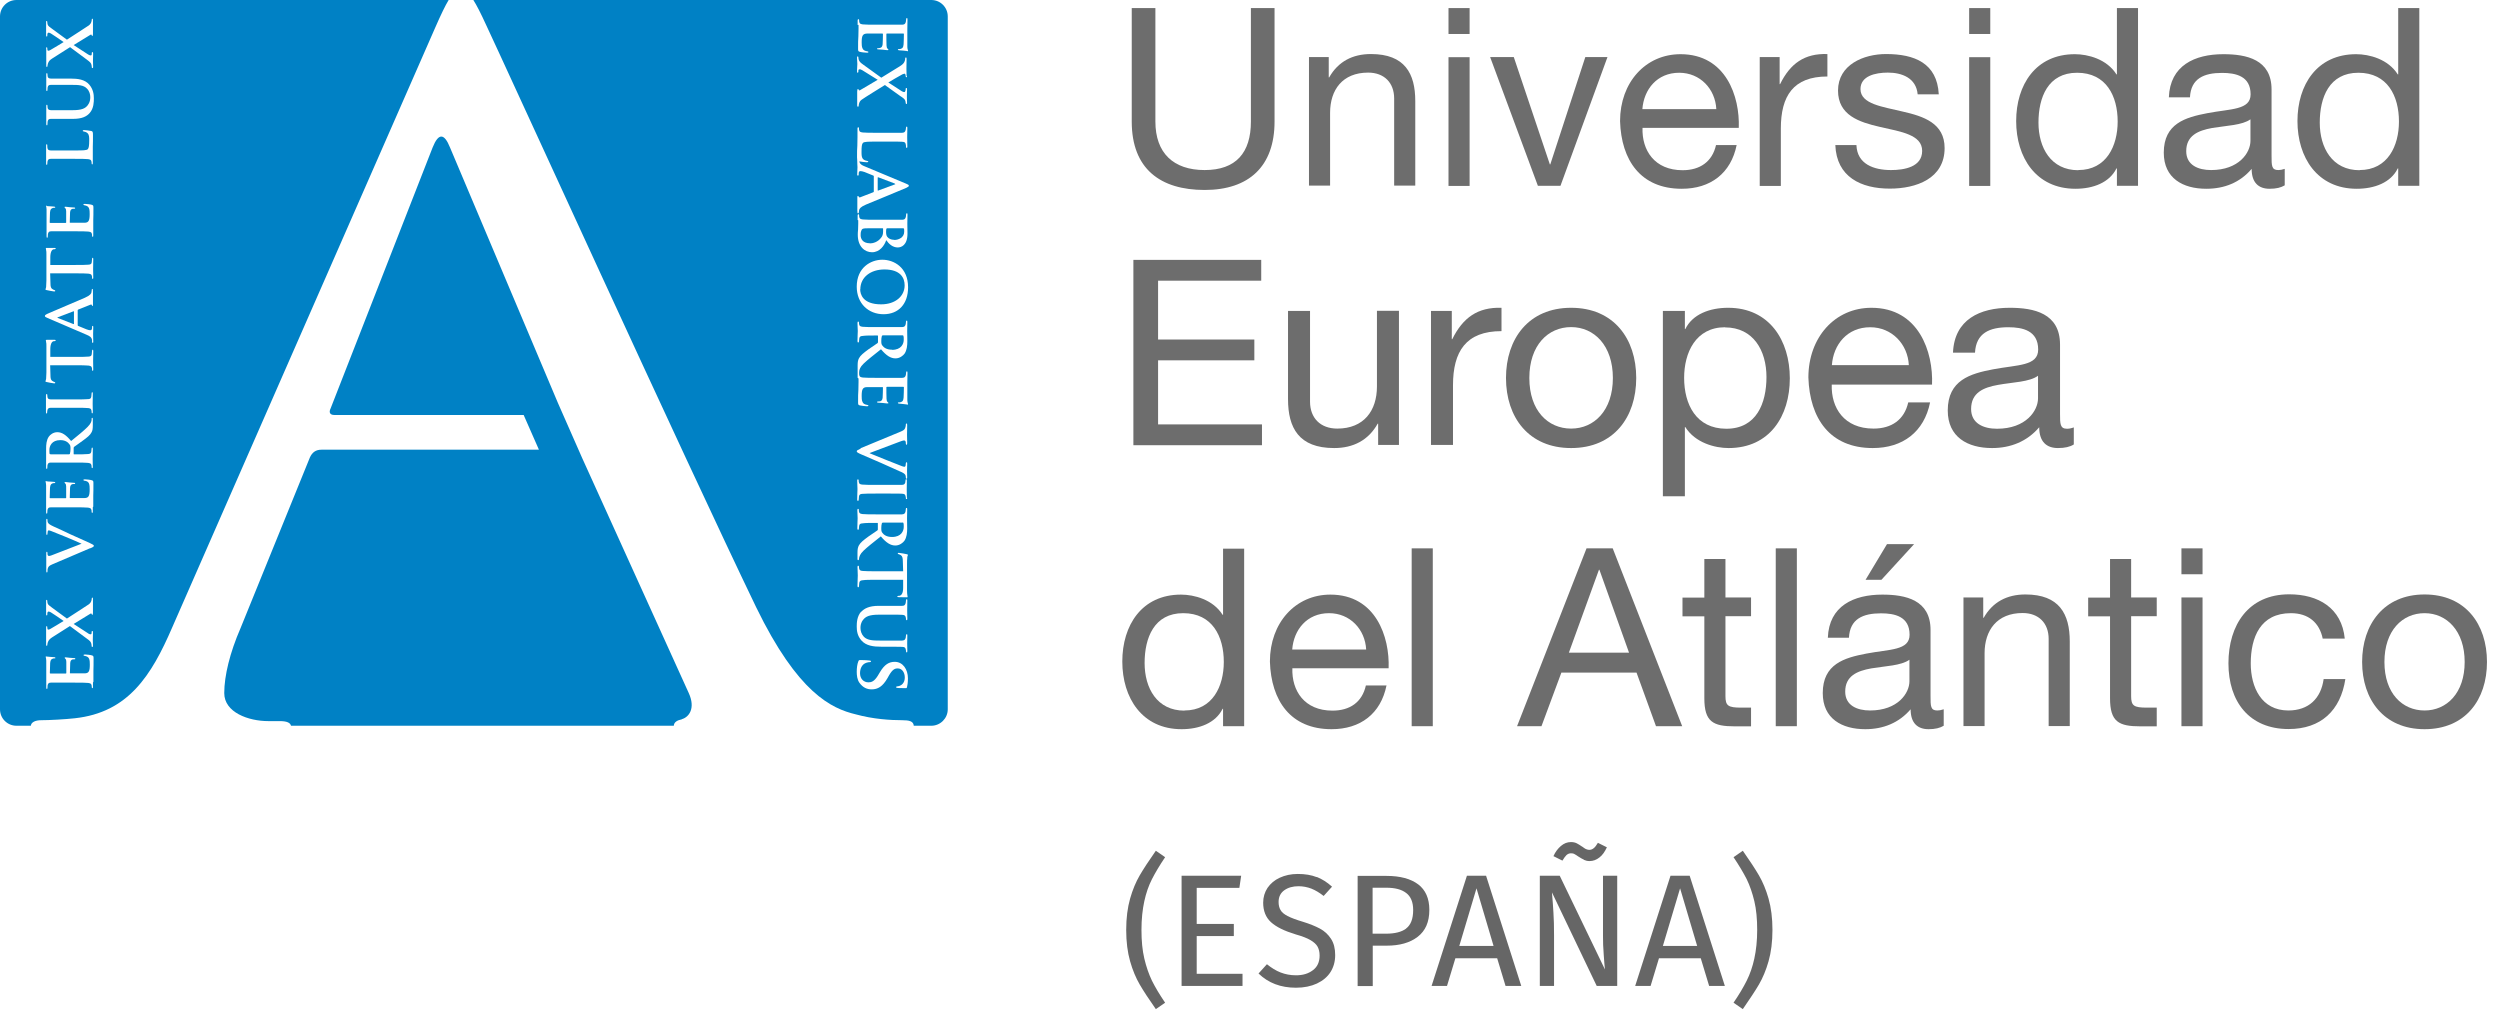 <svg width="167" height="68" viewBox="0 0 167 68" fill="none" xmlns="http://www.w3.org/2000/svg">
<path d="M85.14 8.12C85.14 11.11 83.43 12.69 80.47 12.69C77.51 12.69 75.6 11.28 75.6 8.12V0.54H77.18V8.12C77.18 10.22 78.38 11.36 80.47 11.36C82.56 11.36 83.56 10.21 83.56 8.12V0.54H85.14V8.12Z" fill="#6D6D6D"/>
<path d="M87.43 3.81H88.76V5.17H88.79C89.39 4.11 90.35 3.61 91.58 3.61C93.84 3.61 94.54 4.91 94.54 6.75V12.4H93.13V6.58C93.13 5.53 92.47 4.85 91.39 4.85C89.68 4.85 88.85 6 88.85 7.54V12.4H87.44V3.81H87.43Z" fill="#6D6D6D"/>
<path d="M98.17 2.27H96.76V0.54H98.17V2.27ZM96.76 3.82H98.17V12.42H96.76V3.81V3.82Z" fill="#6D6D6D"/>
<path d="M104.24 12.41H102.73L99.54 3.81H101.12L103.53 10.98H103.56L105.9 3.81H107.38L104.24 12.41Z" fill="#6D6D6D"/>
<path d="M116.01 9.68C115.63 11.58 114.26 12.61 112.34 12.61C109.6 12.61 108.3 10.71 108.22 8.09C108.22 5.51 109.92 3.62 112.26 3.62C115.3 3.62 116.23 6.46 116.15 8.54H109.72C109.67 10.04 110.52 11.37 112.4 11.37C113.56 11.37 114.38 10.8 114.63 9.69H116.03L116.01 9.68ZM114.65 7.29C114.58 5.94 113.57 4.86 112.17 4.86C110.69 4.86 109.81 5.97 109.71 7.29H114.65Z" fill="#6D6D6D"/>
<path d="M117.55 3.81H118.88V5.62H118.91C119.59 4.24 120.54 3.56 122.07 3.61V5.11C119.79 5.11 118.96 6.41 118.96 8.59V12.42H117.55V3.81Z" fill="#6D6D6D"/>
<path d="M124.01 9.7C124.06 10.96 125.16 11.36 126.32 11.36C127.2 11.36 128.4 11.16 128.4 10.08C128.4 9 127 8.8 125.59 8.48C124.19 8.16 122.78 7.7 122.78 6.05C122.78 4.32 124.49 3.61 125.99 3.61C127.88 3.61 129.4 4.21 129.51 6.3H128.1C128 5.2 127.04 4.85 126.11 4.85C125.26 4.85 124.28 5.08 124.28 5.95C124.28 6.96 125.78 7.13 127.09 7.45C128.5 7.77 129.9 8.23 129.9 9.89C129.9 11.94 127.99 12.6 126.24 12.6C124.31 12.6 122.68 11.82 122.6 9.69H124.01V9.7Z" fill="#6D6D6D"/>
<path d="M132.95 2.27H131.54V0.54H132.95V2.27ZM131.54 3.82H132.95V12.42H131.54V3.81V3.82Z" fill="#6D6D6D"/>
<path d="M142.82 12.41H141.41V11.25H141.38C140.91 12.2 139.82 12.61 138.64 12.61C136 12.61 134.68 10.51 134.68 8.09C134.68 5.67 135.98 3.62 138.6 3.62C139.48 3.62 140.74 3.95 141.38 4.97H141.41V0.54H142.82V12.42V12.41ZM138.83 11.36C140.72 11.36 141.46 9.73 141.46 8.12C141.46 6.42 140.7 4.86 138.75 4.86C136.8 4.86 136.17 6.51 136.17 8.19C136.17 9.87 137 11.37 138.83 11.37V11.36Z" fill="#6D6D6D"/>
<path d="M152.62 12.38C152.37 12.53 152.06 12.61 151.61 12.61C150.88 12.61 150.41 12.21 150.41 11.28C149.63 12.2 148.58 12.61 147.38 12.61C145.82 12.61 144.54 11.91 144.54 10.2C144.54 8.25 145.99 7.84 147.45 7.56C149.01 7.26 150.34 7.36 150.34 6.3C150.34 5.07 149.33 4.87 148.43 4.87C147.23 4.87 146.35 5.24 146.29 6.5H144.88C144.96 4.37 146.61 3.62 148.52 3.62C150.07 3.62 151.74 3.97 151.74 5.98V10.4C151.74 11.07 151.74 11.36 152.19 11.36C152.31 11.36 152.44 11.34 152.62 11.28V12.38ZM150.33 7.97C149.78 8.37 148.72 8.39 147.77 8.55C146.84 8.72 146.04 9.05 146.04 10.1C146.04 11.03 146.84 11.36 147.7 11.36C149.56 11.36 150.33 10.2 150.33 9.41V7.96V7.97Z" fill="#6D6D6D"/>
<path d="M161.61 12.41H160.2V11.25H160.17C159.71 12.2 158.61 12.61 157.43 12.61C154.79 12.61 153.47 10.51 153.47 8.09C153.47 5.67 154.77 3.62 157.39 3.62C158.27 3.62 159.53 3.95 160.17 4.97H160.2V0.54H161.61V12.42V12.41ZM157.62 11.36C159.51 11.36 160.25 9.73 160.25 8.12C160.25 6.42 159.49 4.86 157.54 4.86C155.59 4.86 154.96 6.51 154.96 8.19C154.96 9.87 155.79 11.37 157.62 11.37V11.36Z" fill="#6D6D6D"/>
<path d="M75.71 17.36H84.25V18.75H77.36V22.68H83.79V24.07H77.36V28.35H84.3V29.74H75.71V17.36Z" fill="#6D6D6D"/>
<path d="M93.45 29.72H92.06V28.3H92.03C91.41 29.41 90.4 29.93 89.12 29.93C86.76 29.93 86.04 28.58 86.04 26.66V20.77H87.51V26.83C87.51 27.92 88.2 28.63 89.33 28.63C91.11 28.63 91.98 27.43 91.98 25.82V20.76H93.45V29.72Z" fill="#6D6D6D"/>
<path d="M95.59 20.77H96.98V22.66H97.01C97.72 21.22 98.71 20.51 100.3 20.56V22.12C97.93 22.12 97.06 23.47 97.06 25.74V29.72H95.59V20.77Z" fill="#6D6D6D"/>
<path d="M104.95 20.56C107.79 20.56 109.3 22.62 109.3 25.25C109.3 27.88 107.79 29.93 104.95 29.93C102.11 29.93 100.6 27.87 100.6 25.25C100.6 22.63 102.11 20.56 104.95 20.56ZM104.95 28.63C106.49 28.63 107.74 27.42 107.74 25.25C107.74 23.08 106.49 21.85 104.95 21.85C103.41 21.85 102.16 23.06 102.16 25.25C102.16 27.44 103.41 28.63 104.95 28.63Z" fill="#6D6D6D"/>
<path d="M111.08 20.77H112.55V21.98H112.58C113.06 20.99 114.21 20.56 115.44 20.56C118.19 20.56 119.56 22.74 119.56 25.27C119.56 27.8 118.21 29.93 115.47 29.93C114.55 29.93 113.24 29.58 112.58 28.53H112.55V33.15H111.08V20.77ZM115.24 21.86C113.27 21.86 112.5 23.56 112.5 25.24C112.5 27.01 113.3 28.64 115.32 28.64C117.34 28.64 118 26.93 118 25.18C118 23.43 117.13 21.87 115.23 21.87L115.24 21.86Z" fill="#6D6D6D"/>
<path d="M128.93 26.88C128.53 28.85 127.11 29.93 125.1 29.93C122.24 29.93 120.89 27.96 120.8 25.22C120.8 22.54 122.57 20.56 125.01 20.56C128.18 20.56 129.15 23.52 129.06 25.69H122.36C122.31 27.25 123.19 28.63 125.15 28.63C126.36 28.63 127.21 28.04 127.47 26.88H128.93ZM127.51 24.39C127.44 22.99 126.38 21.86 124.93 21.86C123.39 21.86 122.47 23.02 122.37 24.39H127.51Z" fill="#6D6D6D"/>
<path d="M138.53 29.69C138.27 29.85 137.94 29.93 137.47 29.93C136.71 29.93 136.22 29.51 136.22 28.54C135.41 29.49 134.31 29.93 133.07 29.93C131.44 29.93 130.11 29.2 130.11 27.42C130.11 25.39 131.62 24.96 133.14 24.67C134.77 24.36 136.15 24.46 136.15 23.35C136.15 22.07 135.09 21.86 134.16 21.86C132.91 21.86 132 22.24 131.93 23.56H130.46C130.55 21.34 132.26 20.56 134.25 20.56C135.86 20.56 137.61 20.92 137.61 23.02V27.63C137.61 28.32 137.61 28.64 138.08 28.64C138.2 28.64 138.34 28.62 138.53 28.55V29.69ZM136.14 25.1C135.57 25.52 134.46 25.53 133.47 25.71C132.5 25.88 131.67 26.23 131.67 27.32C131.67 28.29 132.5 28.64 133.4 28.64C135.34 28.64 136.14 27.43 136.14 26.61V25.1Z" fill="#6D6D6D"/>
<path d="M83.11 48.51H81.7V47.35H81.67C81.2 48.3 80.11 48.71 78.93 48.71C76.29 48.71 74.97 46.61 74.97 44.19C74.97 41.77 76.27 39.72 78.89 39.72C79.77 39.72 81.03 40.05 81.67 41.07H81.7V36.65H83.11V48.53V48.51ZM79.12 47.46C81.01 47.46 81.75 45.83 81.75 44.22C81.75 42.52 80.99 40.96 79.04 40.96C77.09 40.96 76.46 42.61 76.46 44.29C76.46 45.97 77.29 47.47 79.12 47.47V47.46Z" fill="#6D6D6D"/>
<path d="M92.62 45.78C92.24 47.68 90.87 48.71 88.95 48.71C86.21 48.71 84.91 46.81 84.83 44.19C84.83 41.61 86.53 39.72 88.87 39.72C91.91 39.72 92.84 42.56 92.76 44.64H86.33C86.28 46.14 87.13 47.47 89.01 47.47C90.17 47.47 90.99 46.91 91.24 45.79H92.64L92.62 45.78ZM91.26 43.39C91.19 42.04 90.18 40.96 88.78 40.96C87.3 40.96 86.42 42.07 86.32 43.39H91.26Z" fill="#6D6D6D"/>
<path d="M94.3 36.63H95.71V48.51H94.3V36.63Z" fill="#6D6D6D"/>
<path d="M105.98 36.63H107.73L112.37 48.51H110.62L109.32 44.93H104.3L102.97 48.51H101.34L105.98 36.63ZM104.8 43.6H108.82L106.84 38.06H106.81L104.8 43.6Z" fill="#6D6D6D"/>
<path d="M115.26 39.91H116.97V41.16H115.26V46.5C115.26 47.15 115.44 47.27 116.32 47.27H116.97V48.52H115.89C114.43 48.52 113.85 48.22 113.85 46.64V41.17H112.39V39.92H113.85V37.34H115.26V39.92V39.91Z" fill="#6D6D6D"/>
<path d="M118.62 36.63H120.03V48.51H118.62V36.63Z" fill="#6D6D6D"/>
<path d="M129.84 48.48C129.59 48.63 129.27 48.71 128.83 48.71C128.1 48.71 127.63 48.31 127.63 47.38C126.85 48.29 125.8 48.71 124.6 48.71C123.04 48.71 121.76 48.01 121.76 46.3C121.76 44.35 123.21 43.94 124.67 43.66C126.23 43.36 127.56 43.46 127.56 42.4C127.56 41.17 126.55 40.97 125.65 40.97C124.45 40.97 123.57 41.34 123.51 42.6H122.1C122.18 40.47 123.83 39.72 125.74 39.72C127.29 39.72 128.96 40.07 128.96 42.08V46.5C128.96 47.17 128.96 47.46 129.41 47.46C129.53 47.46 129.66 47.44 129.84 47.38V48.48ZM127.55 44.07C127 44.47 125.94 44.49 124.99 44.65C124.06 44.82 123.26 45.15 123.26 46.2C123.26 47.13 124.06 47.46 124.92 47.46C126.78 47.46 127.55 46.3 127.55 45.51V44.06V44.07ZM126.05 36.35H127.86L125.68 38.73H124.62L126.05 36.35Z" fill="#6D6D6D"/>
<path d="M131.15 39.91H132.48V41.27H132.51C133.11 40.21 134.07 39.71 135.3 39.71C137.56 39.71 138.26 41.01 138.26 42.85V48.5H136.85V42.68C136.85 41.63 136.19 40.95 135.11 40.95C133.4 40.95 132.57 42.1 132.57 43.64V48.5H131.16V39.9L131.15 39.91Z" fill="#6D6D6D"/>
<path d="M142.36 39.91H144.07V41.16H142.36V46.5C142.36 47.15 142.54 47.27 143.42 47.27H144.07V48.52H142.99C141.53 48.52 140.95 48.22 140.95 46.64V41.17H139.49V39.92H140.95V37.34H142.36V39.92V39.91Z" fill="#6D6D6D"/>
<path d="M147.13 38.36H145.72V36.63H147.13V38.36ZM145.72 39.91H147.13V48.51H145.72V39.91Z" fill="#6D6D6D"/>
<path d="M155.16 42.67C154.94 41.59 154.2 40.96 153.03 40.96C150.99 40.96 150.35 42.57 150.35 44.32C150.35 45.9 151.06 47.46 152.86 47.46C154.22 47.46 155.04 46.66 155.22 45.36H156.67C156.35 47.46 155.04 48.7 152.88 48.7C150.25 48.7 148.86 46.87 148.86 44.31C148.86 41.75 150.19 39.7 152.92 39.7C154.86 39.7 156.43 40.61 156.63 42.66H155.17L155.16 42.67Z" fill="#6D6D6D"/>
<path d="M161.96 39.71C164.69 39.71 166.13 41.69 166.13 44.22C166.13 46.75 164.68 48.71 161.96 48.71C159.24 48.71 157.79 46.73 157.79 44.22C157.79 41.71 159.24 39.71 161.96 39.71ZM161.96 47.46C163.44 47.46 164.64 46.3 164.64 44.22C164.64 42.14 163.44 40.96 161.96 40.96C160.48 40.96 159.28 42.12 159.28 44.22C159.28 46.32 160.48 47.46 161.96 47.46Z" fill="#6D6D6D"/>
<path d="M3.86 21.24L4.91 21.65C4.91 21.65 4.94 21.65 4.94 21.64V20.81C4.94 20.81 4.94 20.79 4.92 20.79L3.87 21.19C3.87 21.19 3.83 21.19 3.83 21.21C3.83 21.22 3.85 21.23 3.87 21.23L3.86 21.24Z" fill="#0081C5"/>
<path d="M3.37 30.35H4.6C4.6 30.35 4.66 30.35 4.67 30.31C4.7 30.22 4.71 30.09 4.71 29.98C4.71 29.81 4.7 29.75 4.64 29.68C4.55 29.55 4.37 29.4 4.03 29.4C3.45 29.4 3.3 29.8 3.3 30.05C3.3 30.16 3.3 30.26 3.31 30.3C3.31 30.33 3.33 30.34 3.37 30.34V30.35Z" fill="#0081C5"/>
<path d="M1.1 0C0.49 0 0 0.49 0 1.1V47.38C0 47.99 0.49 48.48 1.1 48.48H2.06C2.08 48.24 2.37 48.11 2.75 48.11C3.29 48.11 4.38 48.05 5 47.98C8.56 47.59 10.11 45.14 11.5 41.92L29.07 1.85C29.46 0.96 29.74 0.38 29.97 0H1.1ZM3.08 3.25C3.08 3.19 3.08 3.16 3.12 3.16C3.15 3.16 3.16 3.19 3.16 3.23C3.16 3.25 3.16 3.3 3.17 3.33C3.17 3.37 3.2 3.39 3.23 3.39C3.26 3.39 3.31 3.37 3.35 3.35C3.68 3.16 3.97 2.98 4.25 2.81C4.07 2.68 3.51 2.3 3.39 2.23C3.33 2.2 3.27 2.18 3.24 2.18C3.21 2.18 3.18 2.21 3.17 2.25C3.16 2.29 3.16 2.35 3.16 2.39C3.16 2.41 3.15 2.44 3.12 2.44C3.09 2.44 3.08 2.41 3.08 2.35C3.08 2.18 3.08 1.98 3.08 1.9C3.08 1.82 3.08 1.64 3.08 1.48C3.08 1.43 3.08 1.4 3.12 1.4C3.14 1.4 3.16 1.43 3.16 1.47C3.16 1.51 3.16 1.57 3.18 1.63C3.2 1.73 3.32 1.81 3.5 1.94L4.47 2.65C4.67 2.51 5.8 1.8 5.93 1.7C6.02 1.63 6.07 1.56 6.1 1.47C6.12 1.41 6.13 1.34 6.13 1.3C6.13 1.27 6.15 1.25 6.17 1.25C6.2 1.25 6.21 1.28 6.21 1.33V1.46C6.21 1.56 6.21 1.9 6.21 2.25C6.21 2.36 6.2 2.4 6.17 2.4C6.15 2.4 6.13 2.38 6.12 2.34C6.12 2.32 6.09 2.29 6.03 2.33C5.63 2.58 5.24 2.81 4.92 3.01L5.89 3.64C5.96 3.68 6.02 3.71 6.07 3.7C6.11 3.7 6.13 3.66 6.13 3.62C6.13 3.59 6.13 3.56 6.13 3.53C6.13 3.51 6.15 3.48 6.18 3.48C6.21 3.48 6.22 3.51 6.22 3.57V3.65C6.22 3.65 6.21 3.96 6.21 4.06C6.21 4.14 6.22 4.35 6.22 4.42V4.49C6.22 4.49 6.21 4.55 6.18 4.55C6.15 4.55 6.13 4.53 6.13 4.49C6.13 4.46 6.13 4.4 6.11 4.33C6.08 4.2 6.01 4.14 5.81 3.99L4.68 3.15L3.5 3.9C3.33 4.01 3.25 4.09 3.2 4.25C3.18 4.32 3.17 4.39 3.17 4.43C3.17 4.45 3.15 4.47 3.12 4.47C3.1 4.47 3.09 4.44 3.09 4.38C3.09 4.28 3.09 3.93 3.09 3.73C3.09 3.67 3.09 3.41 3.09 3.25H3.08ZM3.08 9.73C3.08 9.67 3.08 9.64 3.12 9.64C3.15 9.64 3.16 9.66 3.16 9.72C3.16 9.77 3.16 9.84 3.17 9.89C3.19 10.01 3.25 10.04 3.39 10.05C3.52 10.05 3.64 10.05 4.27 10.05H5C5.53 10.05 5.79 10.05 5.87 9.96C5.93 9.89 5.96 9.72 5.96 9.39C5.96 9.16 5.96 9 5.84 8.89C5.79 8.84 5.67 8.79 5.59 8.78C5.55 8.78 5.53 8.77 5.53 8.73C5.53 8.7 5.57 8.69 5.62 8.69C5.67 8.69 5.98 8.72 6.1 8.75C6.19 8.78 6.21 8.8 6.21 9.02C6.21 9.33 6.21 9.58 6.2 9.79C6.2 10 6.2 10.18 6.2 10.36C6.2 10.41 6.2 10.5 6.2 10.6C6.2 10.7 6.2 10.81 6.2 10.9C6.2 10.95 6.19 10.98 6.16 10.98C6.14 10.98 6.12 10.97 6.12 10.91C6.12 10.85 6.12 10.8 6.1 10.76C6.08 10.67 6 10.65 5.88 10.63C5.7 10.61 5.38 10.61 5 10.61H4.27C3.64 10.61 3.53 10.61 3.39 10.61C3.25 10.61 3.2 10.66 3.17 10.8C3.17 10.83 3.16 10.89 3.16 10.94C3.16 10.99 3.15 11.01 3.12 11.01C3.09 11.01 3.08 10.98 3.08 10.92C3.08 10.72 3.08 10.45 3.08 10.33C3.08 10.23 3.08 9.88 3.08 9.71V9.73ZM3.08 13.75C3.08 13.75 3.16 13.78 3.35 13.78C3.39 13.78 3.57 13.79 3.62 13.8C3.64 13.8 3.69 13.82 3.69 13.85C3.69 13.88 3.67 13.88 3.64 13.88C3.61 13.88 3.54 13.88 3.49 13.91C3.42 13.94 3.36 13.98 3.34 14.19C3.34 14.26 3.32 14.78 3.32 14.86C3.32 14.88 3.33 14.89 3.36 14.89H4.38C4.38 14.89 4.42 14.89 4.42 14.86C4.42 14.76 4.42 14.21 4.42 14.11C4.42 14.01 4.4 13.94 4.36 13.91C4.33 13.88 4.31 13.86 4.31 13.84C4.31 13.82 4.33 13.81 4.35 13.81C4.37 13.81 4.44 13.81 4.65 13.84C4.73 13.84 4.9 13.86 4.93 13.86C4.96 13.86 5.02 13.86 5.02 13.9C5.02 13.93 5.01 13.94 4.99 13.94C4.95 13.94 4.89 13.94 4.84 13.95C4.76 13.97 4.69 14.03 4.68 14.19C4.68 14.27 4.66 14.76 4.66 14.86C4.66 14.88 4.68 14.88 4.7 14.88H5.03C5.17 14.88 5.52 14.88 5.64 14.88C5.92 14.88 5.99 14.74 5.99 14.3C5.99 14.19 5.99 14.01 5.94 13.9C5.89 13.79 5.8 13.74 5.63 13.71C5.59 13.7 5.57 13.69 5.57 13.66C5.57 13.63 5.62 13.62 5.67 13.62C5.76 13.62 6.05 13.65 6.13 13.68C6.24 13.71 6.24 13.75 6.24 13.91C6.24 14.23 6.24 14.49 6.23 14.7C6.23 14.91 6.23 15.07 6.23 15.2C6.23 15.25 6.23 15.34 6.23 15.44C6.23 15.54 6.23 15.65 6.23 15.74C6.23 15.79 6.22 15.82 6.19 15.82C6.17 15.82 6.15 15.81 6.15 15.75C6.15 15.69 6.15 15.64 6.13 15.6C6.11 15.51 6.03 15.49 5.91 15.47C5.73 15.45 5.41 15.45 5.03 15.45H4.3C3.67 15.45 3.56 15.45 3.42 15.45C3.28 15.45 3.23 15.5 3.2 15.64C3.2 15.67 3.19 15.75 3.19 15.81C3.19 15.85 3.18 15.88 3.15 15.88C3.12 15.88 3.11 15.85 3.11 15.78C3.11 15.55 3.11 15.28 3.11 15.16C3.11 15.02 3.11 14.07 3.11 13.99C3.11 13.91 3.09 13.84 3.09 13.81C3.09 13.79 3.07 13.76 3.07 13.74C3.07 13.71 3.09 13.71 3.11 13.71L3.08 13.75ZM6.2 33.88C6.2 33.98 6.2 34.09 6.2 34.18C6.2 34.23 6.19 34.26 6.16 34.26C6.14 34.26 6.12 34.25 6.12 34.19C6.12 34.13 6.12 34.08 6.1 34.04C6.08 33.95 6 33.93 5.88 33.91C5.7 33.89 5.38 33.89 5 33.89H4.27C3.64 33.89 3.53 33.89 3.39 33.89C3.25 33.89 3.2 33.94 3.17 34.07C3.17 34.1 3.16 34.18 3.16 34.24C3.16 34.28 3.15 34.31 3.12 34.31C3.09 34.31 3.08 34.28 3.08 34.21C3.08 33.99 3.08 33.71 3.08 33.59C3.08 33.45 3.08 32.5 3.08 32.42C3.08 32.34 3.06 32.27 3.06 32.24C3.06 32.22 3.04 32.19 3.04 32.17C3.04 32.14 3.06 32.14 3.08 32.14C3.11 32.14 3.16 32.17 3.35 32.17C3.39 32.17 3.57 32.18 3.62 32.19C3.64 32.19 3.69 32.2 3.69 32.24C3.69 32.27 3.67 32.27 3.64 32.27C3.61 32.27 3.54 32.27 3.49 32.3C3.42 32.33 3.36 32.37 3.34 32.58C3.34 32.65 3.32 33.16 3.32 33.25C3.32 33.27 3.33 33.28 3.36 33.28H4.38C4.38 33.28 4.42 33.28 4.42 33.25C4.42 33.15 4.42 32.6 4.42 32.5C4.42 32.4 4.4 32.33 4.36 32.3C4.33 32.27 4.31 32.25 4.31 32.23C4.31 32.21 4.33 32.2 4.35 32.2C4.37 32.2 4.44 32.2 4.65 32.23C4.73 32.23 4.9 32.25 4.93 32.25C4.96 32.25 5.02 32.25 5.02 32.29C5.02 32.32 5.01 32.33 4.99 32.33C4.95 32.33 4.89 32.33 4.84 32.34C4.76 32.36 4.69 32.42 4.68 32.58C4.68 32.66 4.66 33.14 4.66 33.25C4.66 33.27 4.68 33.27 4.7 33.27H5.03C5.17 33.27 5.52 33.27 5.64 33.27C5.92 33.27 5.99 33.13 5.99 32.69C5.99 32.58 5.99 32.4 5.94 32.29C5.89 32.18 5.8 32.13 5.63 32.11C5.59 32.1 5.57 32.09 5.57 32.06C5.57 32.03 5.62 32.02 5.67 32.02C5.76 32.02 6.05 32.05 6.13 32.08C6.24 32.11 6.24 32.15 6.24 32.31C6.24 32.63 6.24 32.89 6.23 33.1C6.23 33.31 6.23 33.47 6.23 33.6C6.23 33.65 6.23 33.74 6.23 33.84L6.2 33.88ZM5.88 42.31C5.95 42.35 6.01 42.38 6.06 42.37C6.1 42.37 6.12 42.33 6.12 42.29C6.12 42.26 6.12 42.23 6.12 42.2C6.12 42.18 6.14 42.15 6.17 42.15C6.2 42.15 6.21 42.18 6.21 42.24V42.32C6.21 42.32 6.2 42.63 6.2 42.73C6.2 42.81 6.21 43.02 6.21 43.09V43.16C6.21 43.16 6.2 43.22 6.17 43.22C6.14 43.22 6.12 43.2 6.12 43.16C6.12 43.13 6.12 43.07 6.1 43C6.07 42.87 6 42.8 5.8 42.66L4.67 41.82L3.49 42.57C3.32 42.68 3.24 42.77 3.19 42.92C3.17 42.99 3.16 43.06 3.16 43.1C3.16 43.12 3.14 43.14 3.11 43.14C3.09 43.14 3.08 43.11 3.08 43.05C3.08 42.95 3.08 42.6 3.08 42.4C3.08 42.34 3.08 42.08 3.08 41.92C3.08 41.86 3.08 41.83 3.12 41.83C3.15 41.83 3.16 41.86 3.16 41.9C3.16 41.92 3.16 41.97 3.17 42C3.17 42.04 3.2 42.06 3.23 42.06C3.26 42.06 3.31 42.04 3.35 42.02C3.68 41.83 3.97 41.65 4.25 41.48C4.07 41.35 3.51 40.97 3.39 40.9C3.33 40.87 3.27 40.85 3.24 40.85C3.21 40.85 3.18 40.88 3.17 40.92C3.16 40.96 3.16 41.02 3.16 41.06C3.16 41.08 3.15 41.11 3.12 41.11C3.09 41.11 3.08 41.08 3.08 41.02C3.08 40.85 3.08 40.65 3.08 40.57C3.08 40.49 3.08 40.31 3.08 40.15C3.08 40.1 3.08 40.07 3.12 40.07C3.14 40.07 3.16 40.1 3.16 40.14C3.16 40.18 3.16 40.24 3.18 40.3C3.2 40.4 3.32 40.47 3.5 40.61L4.47 41.32C4.67 41.18 5.8 40.47 5.93 40.37C6.02 40.3 6.07 40.23 6.1 40.14C6.12 40.08 6.13 40.01 6.13 39.97C6.13 39.94 6.15 39.92 6.17 39.92C6.2 39.92 6.21 39.95 6.21 40V40.13C6.21 40.23 6.21 40.57 6.21 40.92C6.21 41.03 6.2 41.07 6.17 41.07C6.15 41.07 6.13 41.05 6.12 41.01C6.12 40.99 6.09 40.96 6.03 41C5.63 41.25 5.24 41.48 4.92 41.68L5.89 42.31H5.88ZM3.08 29.98C3.08 29.71 3.1 29.4 3.26 29.17C3.34 29.05 3.55 28.87 3.83 28.87C4.14 28.87 4.41 29.05 4.75 29.46C5.22 29.08 5.59 28.78 5.85 28.52C6.09 28.28 6.11 28.13 6.12 28.06C6.12 28.02 6.12 27.99 6.12 27.96C6.12 27.93 6.14 27.91 6.16 27.91C6.19 27.91 6.2 27.94 6.2 27.99V28.4C6.2 28.64 6.18 28.76 6.12 28.87C6.03 29.06 5.83 29.22 5.51 29.45C5.29 29.62 5.01 29.8 4.95 29.85C4.93 29.87 4.92 29.9 4.92 29.93V30.32C4.92 30.32 4.92 30.35 4.94 30.35H5C5.38 30.35 5.71 30.35 5.88 30.33C6 30.32 6.08 30.3 6.1 30.16C6.11 30.1 6.12 30 6.12 29.95C6.12 29.92 6.14 29.9 6.16 29.9C6.19 29.9 6.2 29.93 6.2 29.99C6.2 30.24 6.19 30.59 6.19 30.66C6.19 30.74 6.2 31.01 6.2 31.19C6.2 31.24 6.19 31.27 6.16 31.27C6.14 31.27 6.12 31.26 6.12 31.2C6.12 31.14 6.12 31.09 6.1 31.05C6.08 30.96 6 30.94 5.88 30.92C5.7 30.9 5.38 30.9 5 30.9H4.27C3.64 30.9 3.53 30.9 3.39 30.9C3.25 30.9 3.2 30.95 3.17 31.08C3.17 31.11 3.16 31.19 3.16 31.25C3.16 31.29 3.15 31.32 3.12 31.32C3.09 31.32 3.08 31.29 3.08 31.22C3.08 30.99 3.08 30.72 3.08 30.64C3.08 30.49 3.08 30.1 3.08 29.97V29.98ZM3.08 26.41C3.08 26.36 3.08 26.32 3.11 26.32C3.15 26.32 3.16 26.34 3.16 26.39C3.16 26.44 3.16 26.47 3.17 26.52C3.19 26.64 3.25 26.67 3.39 26.68C3.52 26.68 3.64 26.68 4.27 26.68H5C5.4 26.68 5.73 26.68 5.91 26.66C6.02 26.65 6.08 26.62 6.1 26.49C6.11 26.43 6.12 26.33 6.12 26.27C6.12 26.22 6.14 26.2 6.16 26.2C6.19 26.2 6.2 26.23 6.2 26.28C6.2 26.56 6.19 26.86 6.19 26.97C6.19 27.07 6.2 27.36 6.2 27.53C6.2 27.58 6.19 27.61 6.16 27.61C6.14 27.61 6.12 27.6 6.12 27.54C6.12 27.48 6.12 27.43 6.1 27.39C6.08 27.3 6.02 27.28 5.9 27.26C5.73 27.24 5.4 27.24 5 27.24H4.27C3.64 27.24 3.53 27.24 3.39 27.24C3.25 27.24 3.2 27.29 3.17 27.39C3.16 27.44 3.15 27.49 3.15 27.55C3.15 27.59 3.15 27.62 3.1 27.62C3.08 27.62 3.07 27.59 3.07 27.52C3.07 27.36 3.07 27.07 3.07 26.95C3.07 26.84 3.07 26.56 3.07 26.4L3.08 26.41ZM3.08 19.17C3.09 19.04 3.1 18.88 3.1 18.74V17C3.1 16.86 3.1 16.77 3.08 16.71C3.08 16.64 3.06 16.61 3.06 16.59C3.06 16.56 3.08 16.56 3.15 16.56C3.24 16.56 3.54 16.56 3.65 16.56C3.69 16.56 3.72 16.57 3.72 16.6C3.72 16.63 3.7 16.64 3.64 16.65H3.6C3.49 16.66 3.37 16.78 3.36 17.16V17.7H5.03C5.41 17.7 5.74 17.7 5.92 17.68C6.04 17.67 6.12 17.64 6.13 17.51C6.14 17.45 6.15 17.35 6.15 17.29C6.15 17.24 6.17 17.22 6.19 17.22C6.22 17.22 6.23 17.25 6.23 17.3C6.23 17.58 6.22 17.87 6.22 17.99C6.22 18.09 6.23 18.38 6.23 18.55C6.23 18.6 6.22 18.63 6.19 18.63C6.17 18.63 6.15 18.62 6.15 18.56C6.15 18.5 6.15 18.44 6.13 18.41C6.11 18.32 6.03 18.3 5.91 18.28C5.73 18.26 5.41 18.26 5.03 18.26H3.35L3.37 18.9C3.37 19.15 3.4 19.25 3.5 19.31C3.56 19.35 3.61 19.37 3.64 19.38C3.67 19.38 3.69 19.4 3.69 19.43C3.69 19.46 3.66 19.47 3.62 19.47C3.55 19.47 3.15 19.39 3.12 19.38C3.07 19.38 3.04 19.36 3.04 19.33C3.04 19.3 3.07 19.25 3.09 19.14L3.08 19.17ZM3.12 20.98C3.35 20.88 5.04 20.16 5.67 19.89C6.05 19.72 6.1 19.6 6.11 19.52C6.12 19.46 6.13 19.41 6.13 19.36C6.13 19.32 6.14 19.3 6.17 19.3C6.2 19.3 6.21 19.32 6.21 19.49C6.21 19.64 6.21 19.95 6.21 20.31C6.21 20.39 6.21 20.44 6.18 20.44C6.16 20.44 6.14 20.43 6.14 20.39C6.14 20.36 6.1 20.33 6.05 20.35L5.22 20.68C5.22 20.68 5.19 20.7 5.19 20.72V21.73C5.19 21.73 5.19 21.76 5.22 21.77L5.78 22C5.88 22.04 5.98 22.06 6.03 22.06C6.1 22.06 6.15 22.02 6.15 21.89V21.83C6.15 21.78 6.17 21.77 6.19 21.77C6.22 21.77 6.23 21.79 6.23 21.84C6.23 21.98 6.22 22.18 6.22 22.32C6.22 22.36 6.23 22.59 6.23 22.82C6.23 22.87 6.23 22.9 6.19 22.9C6.17 22.9 6.15 22.89 6.15 22.85C6.15 22.81 6.15 22.76 6.15 22.72C6.12 22.52 5.99 22.45 5.78 22.36L3.17 21.24C3.05 21.19 3 21.16 3 21.11C3 21.05 3.04 21.03 3.13 20.98H3.12ZM3.03 25.49C3.03 25.49 3.06 25.41 3.08 25.31C3.09 25.18 3.1 25.02 3.1 24.88V23.14C3.1 23 3.1 22.91 3.08 22.85C3.08 22.78 3.06 22.75 3.06 22.73C3.06 22.7 3.08 22.7 3.15 22.7C3.24 22.7 3.54 22.7 3.65 22.7C3.69 22.7 3.72 22.71 3.72 22.74C3.72 22.77 3.7 22.78 3.64 22.79H3.6C3.49 22.8 3.37 22.92 3.36 23.3V23.84H5.03C5.41 23.84 5.74 23.84 5.92 23.82C6.04 23.81 6.12 23.78 6.13 23.65C6.14 23.59 6.15 23.49 6.15 23.43C6.15 23.38 6.17 23.36 6.19 23.36C6.22 23.36 6.23 23.39 6.23 23.44C6.23 23.72 6.22 24.01 6.22 24.13C6.22 24.23 6.23 24.52 6.23 24.69C6.23 24.74 6.22 24.77 6.19 24.77C6.17 24.77 6.15 24.76 6.15 24.7C6.15 24.64 6.15 24.58 6.13 24.55C6.11 24.46 6.03 24.44 5.91 24.42C5.73 24.4 5.41 24.4 5.03 24.4H3.35L3.37 25.04C3.37 25.29 3.4 25.39 3.5 25.45C3.56 25.49 3.61 25.51 3.64 25.52C3.67 25.52 3.69 25.54 3.69 25.57C3.69 25.6 3.66 25.61 3.62 25.61C3.55 25.61 3.15 25.53 3.12 25.52C3.07 25.52 3.04 25.5 3.04 25.47L3.03 25.49ZM6.21 45.59C6.21 45.69 6.21 45.8 6.21 45.89C6.21 45.94 6.2 45.97 6.17 45.97C6.15 45.97 6.13 45.96 6.13 45.9C6.13 45.84 6.13 45.79 6.11 45.75C6.09 45.66 6.01 45.64 5.89 45.62C5.71 45.6 5.39 45.6 5.01 45.6H4.28C3.65 45.6 3.54 45.6 3.4 45.6C3.26 45.6 3.21 45.65 3.18 45.78C3.18 45.81 3.17 45.89 3.17 45.95C3.17 45.99 3.16 46.02 3.13 46.02C3.1 46.02 3.09 45.99 3.09 45.92C3.09 45.7 3.09 45.42 3.09 45.3C3.09 45.16 3.09 44.21 3.09 44.13C3.09 44.05 3.07 43.98 3.07 43.95C3.07 43.93 3.05 43.9 3.05 43.88C3.05 43.85 3.07 43.85 3.09 43.85C3.12 43.85 3.17 43.87 3.36 43.88C3.4 43.88 3.58 43.89 3.63 43.9C3.65 43.9 3.7 43.91 3.7 43.95C3.7 43.98 3.68 43.98 3.65 43.98C3.62 43.98 3.55 43.98 3.5 44.01C3.43 44.04 3.37 44.08 3.35 44.29C3.35 44.36 3.33 44.87 3.33 44.96C3.33 44.98 3.34 44.99 3.37 44.99H4.39C4.39 44.99 4.43 44.99 4.43 44.96C4.43 44.86 4.43 44.31 4.43 44.21C4.43 44.11 4.41 44.04 4.37 44.01C4.34 43.98 4.32 43.96 4.32 43.94C4.32 43.92 4.34 43.91 4.36 43.91C4.38 43.91 4.45 43.91 4.66 43.94C4.74 43.94 4.91 43.96 4.94 43.96C4.97 43.96 5.03 43.96 5.03 44C5.03 44.03 5.02 44.04 5 44.04C4.96 44.04 4.9 44.04 4.85 44.05C4.77 44.07 4.7 44.13 4.69 44.29C4.69 44.37 4.67 44.85 4.67 44.96C4.67 44.98 4.69 44.98 4.71 44.98H5.04C5.18 44.98 5.53 44.98 5.65 44.98C5.93 44.98 6 44.84 6 44.4C6 44.29 6 44.11 5.95 44C5.9 43.89 5.81 43.84 5.64 43.81C5.6 43.81 5.58 43.79 5.58 43.76C5.58 43.73 5.63 43.72 5.68 43.72C5.77 43.72 6.06 43.75 6.14 43.78C6.25 43.81 6.25 43.85 6.25 44.01C6.25 44.33 6.25 44.59 6.24 44.8C6.24 45.01 6.24 45.17 6.24 45.3C6.24 45.35 6.24 45.44 6.24 45.54L6.21 45.59ZM6.02 36.62L3.49 37.7C3.26 37.8 3.22 37.86 3.18 38.02C3.17 38.08 3.17 38.15 3.17 38.19C3.17 38.23 3.15 38.24 3.13 38.24C3.1 38.24 3.09 38.2 3.09 38.13C3.09 37.9 3.09 37.66 3.09 37.51C3.09 37.4 3.09 37.18 3.09 36.96C3.09 36.91 3.09 36.86 3.13 36.86C3.16 36.86 3.17 36.89 3.17 36.93C3.17 37 3.17 37.06 3.2 37.1C3.22 37.13 3.24 37.14 3.28 37.14C3.33 37.14 3.45 37.1 3.59 37.04L5.45 36.32C5.02 36.12 3.69 35.57 3.41 35.47C3.36 35.45 3.29 35.43 3.26 35.43C3.22 35.43 3.2 35.45 3.19 35.49C3.18 35.54 3.17 35.61 3.17 35.66C3.17 35.7 3.16 35.73 3.13 35.73C3.1 35.73 3.09 35.69 3.09 35.61C3.09 35.39 3.09 35.21 3.09 35.15C3.09 35.08 3.09 34.88 3.09 34.75C3.09 34.7 3.09 34.66 3.13 34.66C3.16 34.66 3.17 34.68 3.17 34.73C3.17 34.78 3.17 34.87 3.22 34.94C3.26 34.99 3.32 35.05 3.58 35.17C3.97 35.34 4.19 35.45 4.7 35.69C5.3 35.96 5.76 36.16 5.97 36.26C6.21 36.37 6.27 36.41 6.27 36.46C6.27 36.51 6.22 36.55 6.02 36.63V36.62ZM5.99 7.55C5.8 7.77 5.49 7.94 4.89 7.94H4.28C3.65 7.94 3.54 7.94 3.4 7.94C3.25 7.94 3.21 7.99 3.18 8.13C3.18 8.16 3.17 8.24 3.17 8.3C3.17 8.35 3.16 8.37 3.13 8.37C3.1 8.37 3.09 8.34 3.09 8.28C3.09 8.05 3.09 7.76 3.09 7.64C3.09 7.53 3.09 7.25 3.09 7.09C3.09 7.03 3.09 7 3.13 7C3.16 7 3.17 7.02 3.17 7.07C3.17 7.12 3.17 7.14 3.18 7.2C3.2 7.31 3.26 7.35 3.4 7.36C3.53 7.36 3.65 7.36 4.28 7.36H4.86C5.46 7.36 5.7 7.24 5.86 7.03C6.01 6.84 6.03 6.64 6.03 6.49C6.03 6.31 5.98 6.09 5.81 5.92C5.59 5.68 5.23 5.67 4.8 5.67H4.28C3.65 5.67 3.54 5.67 3.4 5.67C3.26 5.67 3.21 5.71 3.18 5.85C3.18 5.88 3.17 5.96 3.17 6.01C3.17 6.06 3.16 6.08 3.13 6.08C3.1 6.08 3.09 6.05 3.09 5.99C3.09 5.77 3.09 5.48 3.09 5.48C3.09 5.43 3.09 5.14 3.09 4.98C3.09 4.92 3.09 4.89 3.13 4.89C3.16 4.89 3.17 4.91 3.17 4.96C3.17 5.01 3.17 5.03 3.18 5.09C3.2 5.21 3.26 5.24 3.4 5.25C3.53 5.25 3.65 5.25 4.28 5.25H4.72C5.18 5.25 5.67 5.3 5.97 5.66C6.22 5.96 6.27 6.29 6.27 6.57C6.27 6.79 6.27 7.24 5.99 7.55Z" fill="#0081C5"/>
<path d="M58.1 16.26C58.3 16.26 58.65 16.18 58.88 15.85C58.95 15.76 58.99 15.64 58.99 15.47V15.28C58.99 15.28 58.99 15.25 58.96 15.25H57.97C57.68 15.25 57.59 15.26 57.54 15.4C57.49 15.51 57.49 15.61 57.49 15.71C57.49 15.94 57.62 16.25 58.11 16.25L58.1 16.26Z" fill="#0081C5"/>
<path d="M57.46 19.32C57.46 19.63 57.61 20.33 58.86 20.33C59.83 20.33 60.43 19.77 60.43 19.06C60.43 18.57 60.16 18 59.08 18C58.18 18 57.47 18.5 57.47 19.33L57.46 19.32Z" fill="#0081C5"/>
<path d="M59.74 16.03C60.03 16.03 60.4 15.86 60.4 15.48C60.4 15.42 60.4 15.34 60.39 15.29C60.39 15.26 60.36 15.25 60.32 15.25H59.26C59.26 15.25 59.22 15.26 59.21 15.28C59.2 15.32 59.19 15.38 59.19 15.48C59.19 15.62 59.21 15.75 59.27 15.82C59.36 15.94 59.52 16.02 59.73 16.02L59.74 16.03Z" fill="#0081C5"/>
<path d="M60.29 34.91H58.99C58.99 34.91 58.93 34.91 58.91 34.95C58.88 35.04 58.87 35.17 58.87 35.28C58.87 35.45 58.88 35.51 58.94 35.59C59.04 35.73 59.23 35.87 59.59 35.87C60.21 35.87 60.37 35.46 60.37 35.2C60.37 35.09 60.37 34.98 60.35 34.94C60.34 34.91 60.32 34.9 60.29 34.9V34.91Z" fill="#0081C5"/>
<path d="M59.59 23.37C60.21 23.37 60.37 22.96 60.37 22.7C60.37 22.59 60.37 22.49 60.35 22.44C60.34 22.41 60.32 22.4 60.29 22.4H58.99C58.99 22.4 58.93 22.4 58.91 22.44C58.88 22.53 58.87 22.66 58.87 22.77C58.87 22.94 58.88 23 58.94 23.08C59.04 23.22 59.23 23.36 59.59 23.36V23.37Z" fill="#0081C5"/>
<path d="M59.77 12.26L58.66 11.84C58.66 11.84 58.63 11.84 58.63 11.86V12.71C58.63 12.71 58.63 12.74 58.66 12.73L59.215 12.525L59.77 12.32C59.77 12.32 59.81 12.31 59.81 12.3C59.81 12.29 59.78 12.28 59.77 12.27V12.26Z" fill="#0081C5"/>
<path d="M31.62 0C31.84 0.35 32.11 0.87 32.47 1.66C33.63 4.11 45.78 30.75 50.51 40.56C53.3 46.3 55.54 47.33 57.17 47.72C58.33 48.04 59.49 48.11 60.27 48.11C60.72 48.11 61.02 48.17 61.04 48.48H62.21C62.81 48.48 63.31 47.99 63.31 47.38V1.1C63.31 0.49 62.82 0 62.21 0H31.62ZM57.29 1.67C57.29 1.57 57.29 1.46 57.29 1.37C57.29 1.31 57.31 1.28 57.34 1.28C57.36 1.28 57.39 1.3 57.39 1.35C57.39 1.41 57.39 1.46 57.41 1.5C57.43 1.59 57.51 1.61 57.64 1.63C57.83 1.65 58.17 1.65 58.57 1.65H59.34C60 1.65 60.13 1.65 60.27 1.65C60.42 1.64 60.47 1.6 60.51 1.46C60.51 1.42 60.53 1.35 60.53 1.29C60.53 1.24 60.54 1.21 60.58 1.21C60.62 1.21 60.62 1.24 60.62 1.31C60.62 1.54 60.61 1.82 60.61 1.94C60.61 2.08 60.61 3.05 60.61 3.14C60.61 3.22 60.63 3.29 60.64 3.32C60.64 3.35 60.66 3.37 60.66 3.39C60.66 3.42 60.64 3.42 60.62 3.42C60.59 3.42 60.54 3.39 60.34 3.38C60.29 3.38 60.1 3.37 60.05 3.36C60.03 3.36 59.98 3.34 59.98 3.31C59.98 3.28 60 3.28 60.04 3.28C60.07 3.28 60.15 3.28 60.2 3.25C60.28 3.22 60.34 3.18 60.36 2.96C60.37 2.89 60.38 2.36 60.38 2.27C60.38 2.25 60.37 2.24 60.34 2.24H59.26C59.26 2.24 59.21 2.24 59.21 2.27C59.21 2.37 59.21 2.94 59.22 3.04C59.23 3.14 59.24 3.21 59.29 3.25C59.32 3.29 59.35 3.3 59.35 3.32C59.35 3.34 59.33 3.35 59.3 3.35C59.27 3.35 59.2 3.35 58.98 3.32C58.89 3.31 58.72 3.3 58.69 3.3C58.65 3.3 58.59 3.3 58.59 3.26C58.59 3.23 58.61 3.22 58.63 3.22C58.68 3.22 58.73 3.22 58.79 3.2C58.88 3.18 58.94 3.12 58.96 2.96C58.97 2.88 58.98 2.38 58.98 2.27C58.98 2.25 58.96 2.24 58.93 2.24H58.58C58.43 2.24 58.06 2.24 57.93 2.24C57.63 2.25 57.56 2.38 57.56 2.83C57.56 2.94 57.56 3.13 57.62 3.24C57.67 3.35 57.76 3.4 57.94 3.43C57.99 3.43 58.01 3.45 58.01 3.48C58.01 3.52 57.95 3.52 57.91 3.52C57.81 3.52 57.51 3.49 57.43 3.46C57.32 3.43 57.32 3.39 57.32 3.23C57.32 2.9 57.32 2.64 57.34 2.42C57.34 2.21 57.35 2.04 57.35 1.91C57.35 1.86 57.35 1.77 57.35 1.66L57.29 1.67ZM60.59 5.07C60.59 5.13 60.58 5.16 60.55 5.16C60.52 5.16 60.5 5.13 60.5 5.09C60.5 5.06 60.5 5.02 60.48 4.98C60.48 4.94 60.44 4.92 60.42 4.92C60.4 4.92 60.34 4.94 60.29 4.96C59.94 5.15 59.64 5.33 59.34 5.51C59.54 5.64 60.13 6.03 60.25 6.1C60.31 6.14 60.37 6.15 60.41 6.15C60.44 6.15 60.47 6.12 60.48 6.07C60.5 6.03 60.5 5.96 60.5 5.93C60.5 5.91 60.51 5.88 60.55 5.88C60.59 5.88 60.59 5.91 60.59 5.98C60.59 6.15 60.58 6.35 60.58 6.44C60.58 6.53 60.59 6.7 60.59 6.87C60.59 6.92 60.58 6.95 60.55 6.95C60.52 6.95 60.5 6.92 60.5 6.88C60.5 6.84 60.49 6.78 60.47 6.72C60.44 6.62 60.33 6.54 60.13 6.41L59.11 5.68C58.89 5.82 57.7 6.55 57.56 6.66C57.46 6.73 57.42 6.81 57.39 6.9C57.37 6.96 57.36 7.03 57.36 7.07C57.36 7.1 57.34 7.13 57.31 7.13C57.28 7.13 57.26 7.09 57.26 7.05V6.92C57.26 6.82 57.26 6.47 57.26 6.11C57.26 5.99 57.28 5.95 57.31 5.95C57.34 5.95 57.36 5.97 57.37 6.01C57.37 6.03 57.41 6.06 57.46 6.02C57.89 5.77 58.3 5.53 58.63 5.33L57.6 4.69C57.53 4.65 57.46 4.62 57.41 4.63C57.37 4.63 57.34 4.67 57.34 4.71C57.34 4.74 57.34 4.77 57.34 4.8C57.34 4.83 57.31 4.86 57.29 4.86C57.26 4.86 57.25 4.83 57.25 4.77V4.69C57.25 4.69 57.27 4.38 57.27 4.27C57.27 4.19 57.25 3.97 57.25 3.9V3.83C57.25 3.83 57.27 3.76 57.29 3.76C57.31 3.76 57.34 3.79 57.34 3.82C57.34 3.85 57.34 3.91 57.36 3.98C57.4 4.11 57.47 4.18 57.68 4.33L58.87 5.19L60.12 4.42C60.29 4.31 60.39 4.22 60.44 4.07C60.46 4 60.47 3.93 60.47 3.88C60.47 3.85 60.49 3.84 60.52 3.84C60.55 3.84 60.56 3.88 60.56 3.93C60.56 4.04 60.55 4.39 60.55 4.6C60.55 4.66 60.56 4.93 60.56 5.09L60.59 5.07ZM57.29 14.7C57.29 14.59 57.29 14.49 57.29 14.39C57.29 14.34 57.31 14.31 57.34 14.31C57.36 14.31 57.39 14.33 57.39 14.38C57.39 14.44 57.39 14.49 57.41 14.53C57.43 14.62 57.51 14.64 57.64 14.66C57.83 14.68 58.17 14.68 58.57 14.68H59.34C60 14.68 60.13 14.68 60.27 14.68C60.42 14.67 60.47 14.63 60.51 14.49C60.51 14.46 60.53 14.38 60.53 14.32C60.53 14.28 60.54 14.25 60.58 14.25C60.62 14.25 60.62 14.28 60.62 14.35C60.62 14.58 60.61 14.86 60.61 14.94C60.61 15.16 60.62 15.45 60.62 15.6C60.62 16.39 60.2 16.53 59.97 16.53C59.63 16.53 59.37 16.29 59.2 16.04C59.08 16.4 58.77 16.85 58.25 16.85C57.78 16.85 57.3 16.49 57.3 15.68C57.3 15.63 57.3 15.48 57.32 15.33C57.32 15.18 57.33 15.03 57.33 14.96C57.33 14.91 57.33 14.82 57.33 14.71L57.29 14.7ZM57.29 25.24C57.29 25.14 57.29 25.03 57.29 24.94C57.29 24.92 57.29 24.9 57.29 24.89C57.29 24.88 57.29 24.86 57.29 24.83V24.41C57.29 24.16 57.32 24.05 57.38 23.93C57.48 23.74 57.68 23.58 58.02 23.33C58.26 23.16 58.55 22.97 58.62 22.92C58.65 22.89 58.65 22.87 58.65 22.84V22.45C58.65 22.45 58.65 22.41 58.62 22.41H58.56C58.15 22.41 57.81 22.41 57.63 22.44C57.5 22.45 57.42 22.47 57.4 22.61C57.4 22.67 57.38 22.77 57.38 22.82C57.38 22.85 57.35 22.88 57.33 22.88C57.3 22.88 57.28 22.85 57.28 22.79C57.28 22.54 57.3 22.17 57.3 22.11C57.3 22.03 57.28 21.75 57.28 21.57C57.28 21.51 57.3 21.48 57.33 21.48C57.35 21.48 57.38 21.5 57.38 21.55C57.38 21.61 57.38 21.66 57.4 21.7C57.42 21.79 57.5 21.81 57.63 21.83C57.82 21.85 58.16 21.85 58.56 21.85H59.33C59.99 21.85 60.12 21.85 60.26 21.85C60.41 21.84 60.46 21.8 60.5 21.66C60.5 21.63 60.52 21.55 60.52 21.49C60.52 21.44 60.53 21.42 60.57 21.42C60.61 21.42 60.61 21.45 60.61 21.52C60.61 21.75 60.6 22.03 60.6 22.12C60.6 22.27 60.61 22.67 60.61 22.8C60.61 23.08 60.58 23.4 60.42 23.63C60.33 23.75 60.11 23.94 59.82 23.94C59.5 23.94 59.21 23.76 58.85 23.33C58.36 23.72 57.96 24.03 57.69 24.29C57.44 24.53 57.42 24.69 57.4 24.76C57.39 24.81 57.39 24.83 57.39 24.87C57.39 24.88 57.39 24.89 57.39 24.9C57.39 24.91 57.39 24.92 57.39 24.94C57.39 25 57.39 25.05 57.41 25.09C57.43 25.18 57.51 25.2 57.64 25.22C57.83 25.24 58.17 25.24 58.57 25.24H59.34C60 25.24 60.13 25.24 60.27 25.24C60.42 25.23 60.47 25.19 60.51 25.05C60.51 25.02 60.53 24.94 60.53 24.88C60.53 24.84 60.54 24.81 60.58 24.81C60.62 24.81 60.62 24.85 60.62 24.91C60.62 25.14 60.61 25.42 60.61 25.54C60.61 25.68 60.61 26.65 60.61 26.74C60.61 26.82 60.63 26.89 60.64 26.93C60.64 26.95 60.66 26.98 60.66 27C60.66 27.02 60.64 27.03 60.62 27.03C60.59 27.03 60.54 27 60.34 26.99C60.29 26.99 60.1 26.97 60.05 26.96C60.03 26.96 59.98 26.95 59.98 26.91C59.98 26.88 60 26.88 60.04 26.88C60.07 26.88 60.15 26.88 60.2 26.85C60.28 26.82 60.34 26.78 60.36 26.56C60.37 26.49 60.38 25.96 60.38 25.87C60.38 25.85 60.37 25.84 60.34 25.84H59.26C59.26 25.84 59.21 25.84 59.21 25.87C59.21 25.97 59.21 26.54 59.22 26.64C59.23 26.75 59.24 26.81 59.29 26.85C59.32 26.89 59.35 26.9 59.35 26.92C59.35 26.94 59.33 26.95 59.3 26.95C59.27 26.95 59.2 26.95 58.98 26.92C58.89 26.91 58.72 26.9 58.69 26.9C58.65 26.9 58.59 26.9 58.59 26.86C58.59 26.83 58.61 26.82 58.63 26.82C58.68 26.82 58.73 26.82 58.79 26.81C58.88 26.78 58.94 26.73 58.96 26.57C58.97 26.49 58.98 25.99 58.98 25.88C58.98 25.86 58.96 25.86 58.93 25.86H58.58C58.43 25.86 58.06 25.86 57.93 25.86C57.63 25.86 57.56 26 57.56 26.45C57.56 26.56 57.56 26.75 57.62 26.86C57.67 26.97 57.76 27.02 57.94 27.05C57.99 27.05 58.01 27.07 58.01 27.1C58.01 27.13 57.95 27.14 57.91 27.14C57.81 27.14 57.51 27.1 57.43 27.08C57.32 27.05 57.32 27.01 57.32 26.85C57.32 26.52 57.32 26.26 57.34 26.04C57.34 25.82 57.35 25.66 57.35 25.53C57.35 25.48 57.35 25.39 57.35 25.28L57.29 25.24ZM57.49 29.94L60.17 28.83C60.41 28.73 60.45 28.67 60.49 28.51C60.51 28.45 60.51 28.37 60.51 28.34C60.51 28.3 60.53 28.29 60.56 28.29C60.59 28.29 60.6 28.34 60.6 28.4C60.6 28.63 60.59 28.88 60.59 29.04C60.59 29.15 60.6 29.38 60.6 29.6C60.6 29.66 60.59 29.71 60.56 29.71C60.53 29.71 60.51 29.68 60.51 29.64C60.51 29.57 60.51 29.51 60.48 29.47C60.46 29.44 60.43 29.42 60.39 29.42C60.33 29.42 60.22 29.46 60.06 29.52L58.1 30.26V30.28C58.55 30.47 59.96 31.03 60.25 31.14C60.31 31.16 60.37 31.18 60.41 31.18C60.46 31.18 60.47 31.16 60.49 31.12C60.5 31.07 60.51 31 60.51 30.95C60.51 30.91 60.52 30.88 60.56 30.88C60.6 30.88 60.6 30.92 60.6 31C60.6 31.22 60.59 31.41 60.59 31.47C60.59 31.55 60.6 31.75 60.6 31.89C60.6 31.95 60.59 31.98 60.56 31.98C60.53 31.98 60.51 31.95 60.51 31.91C60.51 31.87 60.51 31.77 60.46 31.7C60.42 31.65 60.35 31.58 60.07 31.47C59.66 31.29 59.42 31.18 58.89 30.94C58.25 30.66 57.77 30.46 57.55 30.36C57.3 30.25 57.23 30.21 57.23 30.15C57.23 30.09 57.29 30.06 57.49 29.97V29.94ZM60.6 33.25C60.6 33.31 60.59 33.34 60.56 33.34C60.52 33.34 60.51 33.31 60.51 33.27C60.51 33.23 60.51 33.19 60.49 33.14C60.47 33.02 60.41 32.99 60.25 32.98C60.11 32.97 59.99 32.97 59.32 32.97H58.55C58.13 32.97 57.78 32.97 57.59 32.99C57.47 33 57.4 33.03 57.38 33.16C57.38 33.22 57.36 33.32 57.36 33.39C57.36 33.44 57.33 33.46 57.31 33.46C57.28 33.46 57.26 33.43 57.26 33.38C57.26 33.09 57.28 32.79 57.28 32.67C57.28 32.57 57.26 32.27 57.26 32.1C57.26 32.05 57.28 32.02 57.31 32.02C57.33 32.02 57.36 32.04 57.36 32.09C57.36 32.15 57.36 32.2 57.38 32.24C57.4 32.33 57.46 32.35 57.59 32.37C57.77 32.39 58.12 32.39 58.54 32.39H59.31C59.97 32.39 60.1 32.39 60.24 32.39C60.39 32.39 60.44 32.33 60.47 32.24C60.48 32.19 60.49 32.13 60.49 32.08C60.49 32.04 60.5 32.01 60.54 32.01C60.57 32.01 60.58 32.05 60.58 32.11C60.58 32.27 60.57 32.57 60.57 32.7C60.57 32.81 60.58 33.09 60.58 33.26L60.6 33.25ZM60.6 35.3C60.6 35.58 60.57 35.9 60.41 36.13C60.32 36.25 60.1 36.44 59.81 36.44C59.49 36.44 59.2 36.26 58.84 35.83C58.35 36.22 57.95 36.53 57.68 36.79C57.43 37.03 57.41 37.19 57.39 37.26C57.38 37.3 57.38 37.33 57.38 37.36C57.38 37.39 57.35 37.42 57.33 37.42C57.29 37.42 57.28 37.39 57.28 37.34V36.92C57.28 36.68 57.31 36.56 57.37 36.44C57.47 36.25 57.67 36.09 58.01 35.84C58.25 35.67 58.54 35.48 58.61 35.43C58.64 35.41 58.64 35.38 58.64 35.35V34.96C58.64 34.96 58.64 34.93 58.61 34.93H58.55C58.14 34.93 57.8 34.93 57.62 34.96C57.49 34.97 57.41 34.99 57.39 35.13C57.39 35.19 57.37 35.29 57.37 35.34C57.37 35.37 57.34 35.39 57.32 35.39C57.29 35.39 57.27 35.36 57.27 35.3C57.27 35.05 57.29 34.68 57.29 34.62C57.29 34.54 57.27 34.26 57.27 34.08C57.27 34.02 57.29 33.99 57.32 33.99C57.34 33.99 57.37 34 57.37 34.06C57.37 34.12 57.37 34.17 57.39 34.21C57.41 34.3 57.49 34.32 57.62 34.34C57.81 34.36 58.15 34.36 58.55 34.36H59.32C59.98 34.36 60.11 34.36 60.25 34.36C60.4 34.35 60.45 34.31 60.49 34.17C60.49 34.13 60.51 34.06 60.51 34C60.51 33.96 60.52 33.93 60.56 33.93C60.6 33.93 60.6 33.97 60.6 34.03C60.6 34.26 60.59 34.54 60.59 34.63C60.59 34.78 60.6 35.18 60.6 35.31V35.3ZM57.53 40.87C57.73 40.65 58.06 40.47 58.69 40.47H59.33C59.99 40.47 60.12 40.47 60.26 40.47C60.41 40.47 60.46 40.42 60.5 40.28C60.5 40.24 60.52 40.17 60.52 40.11C60.52 40.06 60.53 40.03 60.57 40.03C60.61 40.03 60.61 40.06 60.61 40.12C60.61 40.35 60.6 40.65 60.6 40.78C60.6 40.89 60.61 41.18 60.61 41.34C60.61 41.41 60.6 41.43 60.57 41.43C60.54 41.43 60.52 41.41 60.52 41.36C60.52 41.31 60.52 41.29 60.5 41.23C60.48 41.12 60.42 41.08 60.26 41.07C60.12 41.06 60 41.06 59.33 41.06H58.72C58.08 41.06 57.83 41.18 57.66 41.4C57.5 41.59 57.48 41.8 57.48 41.95C57.48 42.14 57.54 42.36 57.71 42.54C57.95 42.78 58.33 42.79 58.78 42.79H59.33C59.99 42.79 60.12 42.79 60.26 42.79C60.41 42.78 60.46 42.74 60.5 42.61C60.5 42.57 60.52 42.5 60.52 42.45C60.52 42.4 60.53 42.37 60.57 42.37C60.61 42.37 60.61 42.4 60.61 42.46C60.61 42.69 60.6 42.98 60.6 42.98C60.6 43.03 60.61 43.32 60.61 43.49C60.61 43.55 60.6 43.58 60.57 43.58C60.54 43.58 60.52 43.55 60.52 43.5C60.52 43.45 60.52 43.42 60.5 43.37C60.48 43.25 60.42 43.22 60.26 43.21C60.12 43.21 60 43.2 59.33 43.2H58.86C58.37 43.2 57.86 43.15 57.54 42.78C57.27 42.47 57.23 42.14 57.23 41.85C57.23 41.62 57.24 41.17 57.53 40.85V40.87ZM60.59 45.91C60.59 45.91 60.56 45.97 60.53 45.97C60.47 45.97 60.35 45.96 60 45.96C59.91 45.96 59.86 45.94 59.86 45.9C59.86 45.87 59.89 45.85 59.94 45.85C59.98 45.85 60.11 45.83 60.23 45.74C60.31 45.68 60.44 45.54 60.44 45.25C60.44 44.94 60.27 44.65 59.97 44.65C59.77 44.65 59.62 44.72 59.39 45.11L59.29 45.29C58.96 45.87 58.63 46.05 58.23 46.05C57.91 46.05 57.64 45.93 57.41 45.61C57.26 45.4 57.23 45.11 57.23 44.88C57.23 44.63 57.26 44.36 57.34 44.17C57.37 44.1 57.39 44.09 57.49 44.09C57.73 44.09 58 44.11 58.07 44.12C58.14 44.12 58.18 44.14 58.18 44.18C58.18 44.22 58.14 44.23 58.11 44.23C58.05 44.23 57.96 44.24 57.88 44.27C57.56 44.37 57.45 44.69 57.45 44.97C57.45 45.35 57.7 45.58 58.01 45.58C58.2 45.58 58.39 45.53 58.63 45.15L58.78 44.9C59.09 44.38 59.39 44.21 59.77 44.21C60.31 44.21 60.65 44.71 60.65 45.32C60.65 45.6 60.61 45.83 60.58 45.94L60.59 45.91ZM60.61 37.23C60.59 37.36 60.59 37.52 60.59 37.67V39.45C60.59 39.59 60.6 39.68 60.61 39.75C60.62 39.82 60.63 39.85 60.63 39.87C60.63 39.9 60.61 39.9 60.54 39.9C60.45 39.9 60.12 39.89 60.01 39.89C59.96 39.89 59.94 39.87 59.94 39.85C59.94 39.82 59.96 39.81 60.03 39.8H60.08C60.19 39.78 60.33 39.67 60.33 39.28V38.73H58.57C58.17 38.73 57.82 38.73 57.63 38.76C57.51 38.77 57.42 38.8 57.4 38.93C57.4 38.99 57.38 39.09 57.38 39.16C57.38 39.21 57.35 39.23 57.33 39.23C57.3 39.23 57.28 39.2 57.28 39.15C57.28 38.86 57.3 38.57 57.3 38.44C57.3 38.34 57.28 38.04 57.28 37.87C57.28 37.81 57.3 37.79 57.33 37.79C57.35 37.79 57.38 37.81 57.38 37.86C57.38 37.92 57.38 37.98 57.4 38.01C57.42 38.1 57.5 38.13 57.63 38.14C57.82 38.16 58.16 38.16 58.56 38.16H60.33L60.31 37.51C60.31 37.26 60.27 37.15 60.18 37.09C60.12 37.05 60.06 37.03 60.03 37.02C59.99 37.01 59.97 37 59.97 36.97C59.97 36.94 60 36.93 60.04 36.93C60.11 36.93 60.54 37.01 60.57 37.02C60.63 37.03 60.65 37.05 60.65 37.07C60.65 37.1 60.61 37.15 60.6 37.26L60.61 37.23ZM59.02 20.99C58.02 20.99 57.23 20.28 57.23 19.15C57.23 17.87 58.17 17.35 58.94 17.35C59.71 17.35 60.66 17.86 60.66 19.19C60.66 20.3 60.03 20.99 59.02 20.99ZM60.56 12.54C60.32 12.65 58.53 13.38 57.86 13.66C57.46 13.83 57.41 13.95 57.39 14.03C57.39 14.09 57.37 14.14 57.37 14.19C57.37 14.23 57.35 14.25 57.32 14.25C57.28 14.25 57.27 14.23 57.27 14.06C57.27 13.91 57.27 13.59 57.27 13.22C57.27 13.14 57.27 13.09 57.31 13.09C57.34 13.09 57.35 13.09 57.36 13.14C57.36 13.17 57.41 13.2 57.46 13.18L58.34 12.84C58.34 12.84 58.37 12.82 58.37 12.8V11.77C58.37 11.77 58.37 11.74 58.34 11.73L57.75 11.49C57.64 11.45 57.53 11.43 57.48 11.43C57.4 11.43 57.36 11.47 57.36 11.6V11.66C57.36 11.72 57.34 11.73 57.31 11.73C57.27 11.73 57.26 11.7 57.26 11.66C57.26 11.52 57.28 11.31 57.28 11.17C57.28 11.13 57.26 10.89 57.26 10.67C57.26 10.63 57.25 10.59 57.25 10.51C57.25 10.2 57.25 9.94 57.27 9.72C57.27 9.5 57.28 9.32 57.28 9.14C57.28 9.09 57.28 9 57.28 8.89C57.28 8.79 57.28 8.68 57.28 8.59C57.28 8.53 57.3 8.5 57.33 8.5C57.35 8.5 57.38 8.52 57.38 8.57C57.38 8.63 57.38 8.68 57.4 8.72C57.42 8.81 57.5 8.83 57.63 8.85C57.82 8.87 58.16 8.87 58.56 8.87H59.33C59.99 8.87 60.12 8.87 60.26 8.87C60.41 8.86 60.46 8.82 60.5 8.68C60.5 8.64 60.52 8.59 60.52 8.54C60.52 8.49 60.53 8.46 60.57 8.46C60.61 8.46 60.61 8.49 60.61 8.56C60.61 8.76 60.6 9.04 60.6 9.16C60.6 9.27 60.61 9.62 60.61 9.79C60.61 9.85 60.6 9.88 60.57 9.88C60.54 9.88 60.52 9.85 60.52 9.8C60.52 9.75 60.52 9.68 60.5 9.63C60.48 9.51 60.42 9.48 60.26 9.47C60.12 9.46 60 9.46 59.33 9.46H58.56C58 9.46 57.72 9.46 57.64 9.55C57.57 9.63 57.55 9.79 57.55 10.13C57.55 10.36 57.55 10.53 57.67 10.64C57.73 10.7 57.85 10.74 57.93 10.75C57.97 10.75 58 10.77 58 10.8C58 10.83 57.95 10.84 57.9 10.84C57.85 10.84 57.52 10.81 57.4 10.78C57.44 10.96 57.57 11.04 57.78 11.12L60.53 12.27C60.65 12.32 60.71 12.35 60.71 12.4C60.71 12.46 60.67 12.48 60.57 12.53L60.56 12.54Z" fill="#0081C5"/>
<path d="M45.55 48.04C46.01 47.91 46.48 47.33 46.01 46.3L38.89 30.6L37.27 26.92L30.06 9.85C29.67 8.88 29.29 8.88 28.9 9.85L22.09 27.27C21.93 27.59 22.09 27.72 22.32 27.72H34.98L36 30.04H21.47C21.08 30.04 20.85 30.23 20.7 30.56L16.06 41.98C15.36 43.59 14.98 45.14 14.98 46.3C14.98 47.59 16.6 48.17 17.92 48.17H18.69C19.17 48.17 19.39 48.28 19.44 48.48H45.01C45.02 48.24 45.24 48.11 45.55 48.05V48.04Z" fill="#0081C5"/>
<path d="M77.83 57.26C77.46 57.81 77.17 58.3 76.95 58.73C76.73 59.16 76.56 59.65 76.44 60.2C76.32 60.75 76.25 61.39 76.25 62.12C76.25 62.85 76.31 63.48 76.44 64.03C76.57 64.58 76.74 65.07 76.95 65.51C77.17 65.95 77.46 66.44 77.83 66.98L77.21 67.41C76.74 66.74 76.38 66.19 76.13 65.76C75.88 65.33 75.66 64.81 75.49 64.21C75.32 63.61 75.23 62.91 75.23 62.12C75.23 61.33 75.32 60.63 75.49 60.03C75.66 59.43 75.88 58.91 76.13 58.48C76.38 58.05 76.74 57.5 77.21 56.83L77.83 57.26Z" fill="#666666"/>
<path d="M82.91 58.5L82.79 59.31H79.94V61.72H82.42V62.53H79.94V65.05H83V65.86H78.93V58.5H82.92H82.91Z" fill="#666666"/>
<path d="M87.96 58.58C88.31 58.72 88.65 58.93 88.98 59.23L88.42 59.85C88.14 59.63 87.87 59.47 87.6 59.36C87.33 59.26 87.05 59.2 86.74 59.2C86.36 59.2 86.04 59.29 85.79 59.47C85.54 59.65 85.41 59.91 85.41 60.25C85.41 60.46 85.45 60.64 85.54 60.79C85.62 60.94 85.78 61.07 86.01 61.19C86.24 61.31 86.58 61.44 87.02 61.57C87.48 61.71 87.87 61.87 88.17 62.03C88.47 62.19 88.72 62.42 88.91 62.71C89.1 63 89.19 63.36 89.19 63.8C89.19 64.24 89.08 64.61 88.88 64.93C88.67 65.26 88.37 65.51 87.97 65.7C87.58 65.88 87.11 65.98 86.57 65.98C85.55 65.98 84.72 65.66 84.07 65.03L84.63 64.41C84.93 64.65 85.23 64.84 85.54 64.96C85.85 65.08 86.19 65.15 86.57 65.15C87.03 65.15 87.4 65.04 87.7 64.81C88 64.59 88.15 64.26 88.15 63.83C88.15 63.59 88.1 63.39 88.01 63.23C87.92 63.07 87.76 62.93 87.54 62.8C87.32 62.67 86.99 62.54 86.56 62.42C85.8 62.19 85.25 61.92 84.9 61.6C84.55 61.28 84.38 60.84 84.38 60.3C84.38 59.93 84.48 59.6 84.67 59.31C84.87 59.02 85.14 58.79 85.49 58.63C85.84 58.47 86.24 58.38 86.69 58.38C87.18 58.38 87.6 58.45 87.95 58.59L87.96 58.58Z" fill="#666666"/>
<path d="M94.73 59.07C95.23 59.45 95.48 60.02 95.48 60.78C95.48 61.59 95.22 62.18 94.7 62.58C94.18 62.98 93.49 63.17 92.63 63.17H91.7V65.87H90.69V58.51H92.62C93.53 58.51 94.24 58.7 94.74 59.08L94.73 59.07ZM93.93 62.02C94.24 61.79 94.4 61.38 94.4 60.79C94.4 60.26 94.24 59.88 93.93 59.65C93.62 59.41 93.18 59.3 92.6 59.3H91.69V62.37H92.58C93.17 62.37 93.62 62.26 93.93 62.03V62.02Z" fill="#666666"/>
<path d="M100.57 65.86L100.01 64.01H97.22L96.66 65.86H95.63L97.99 58.5H99.27L101.62 65.86H100.55H100.57ZM97.47 63.19H99.77L98.63 59.34L97.48 63.19H97.47Z" fill="#666666"/>
<path d="M106.66 65.86L103.67 59.61C103.71 60.1 103.75 60.56 103.77 60.97C103.8 61.39 103.81 61.89 103.81 62.48V65.86H102.86V58.5H104.19L107.21 64.76C107.19 64.57 107.16 64.25 107.13 63.79C107.09 63.33 107.08 62.9 107.08 62.52V58.5H108.03V65.86H106.66ZM105.81 57.43C105.7 57.38 105.58 57.31 105.44 57.22C105.33 57.14 105.24 57.09 105.17 57.05C105.1 57.01 105.02 57 104.94 57C104.83 57 104.73 57.04 104.64 57.12C104.56 57.2 104.47 57.32 104.37 57.49L103.77 57.19C103.9 56.9 104.07 56.68 104.27 56.51C104.47 56.34 104.69 56.25 104.94 56.25C105.09 56.25 105.22 56.28 105.32 56.33C105.42 56.38 105.55 56.46 105.68 56.55C105.7 56.56 105.75 56.59 105.81 56.64C105.87 56.69 105.94 56.72 106 56.74C106.06 56.76 106.11 56.77 106.17 56.77C106.28 56.77 106.37 56.73 106.46 56.66C106.55 56.59 106.64 56.47 106.74 56.3L107.34 56.6C107.2 56.9 107.04 57.13 106.84 57.28C106.64 57.44 106.42 57.52 106.18 57.52C106.04 57.52 105.92 57.49 105.81 57.44V57.43Z" fill="#666666"/>
<path d="M114.17 65.86L113.61 64.01H110.82L110.26 65.86H109.23L111.59 58.5H112.87L115.22 65.86H114.15H114.17ZM111.07 63.19H113.37L112.23 59.34L111.08 63.19H111.07Z" fill="#666666"/>
<path d="M117.5 58.48C117.75 58.91 117.97 59.43 118.14 60.03C118.31 60.63 118.4 61.33 118.4 62.12C118.4 62.91 118.31 63.61 118.14 64.21C117.97 64.81 117.75 65.33 117.5 65.76C117.25 66.19 116.88 66.74 116.42 67.41L115.8 66.98C116.17 66.44 116.46 65.95 116.68 65.51C116.9 65.07 117.07 64.58 117.19 64.03C117.31 63.48 117.38 62.84 117.38 62.12C117.38 61.4 117.32 60.74 117.19 60.2C117.06 59.66 116.89 59.16 116.68 58.73C116.46 58.3 116.17 57.81 115.8 57.26L116.42 56.83C116.89 57.5 117.25 58.05 117.5 58.48Z" fill="#666666"/>
</svg>
